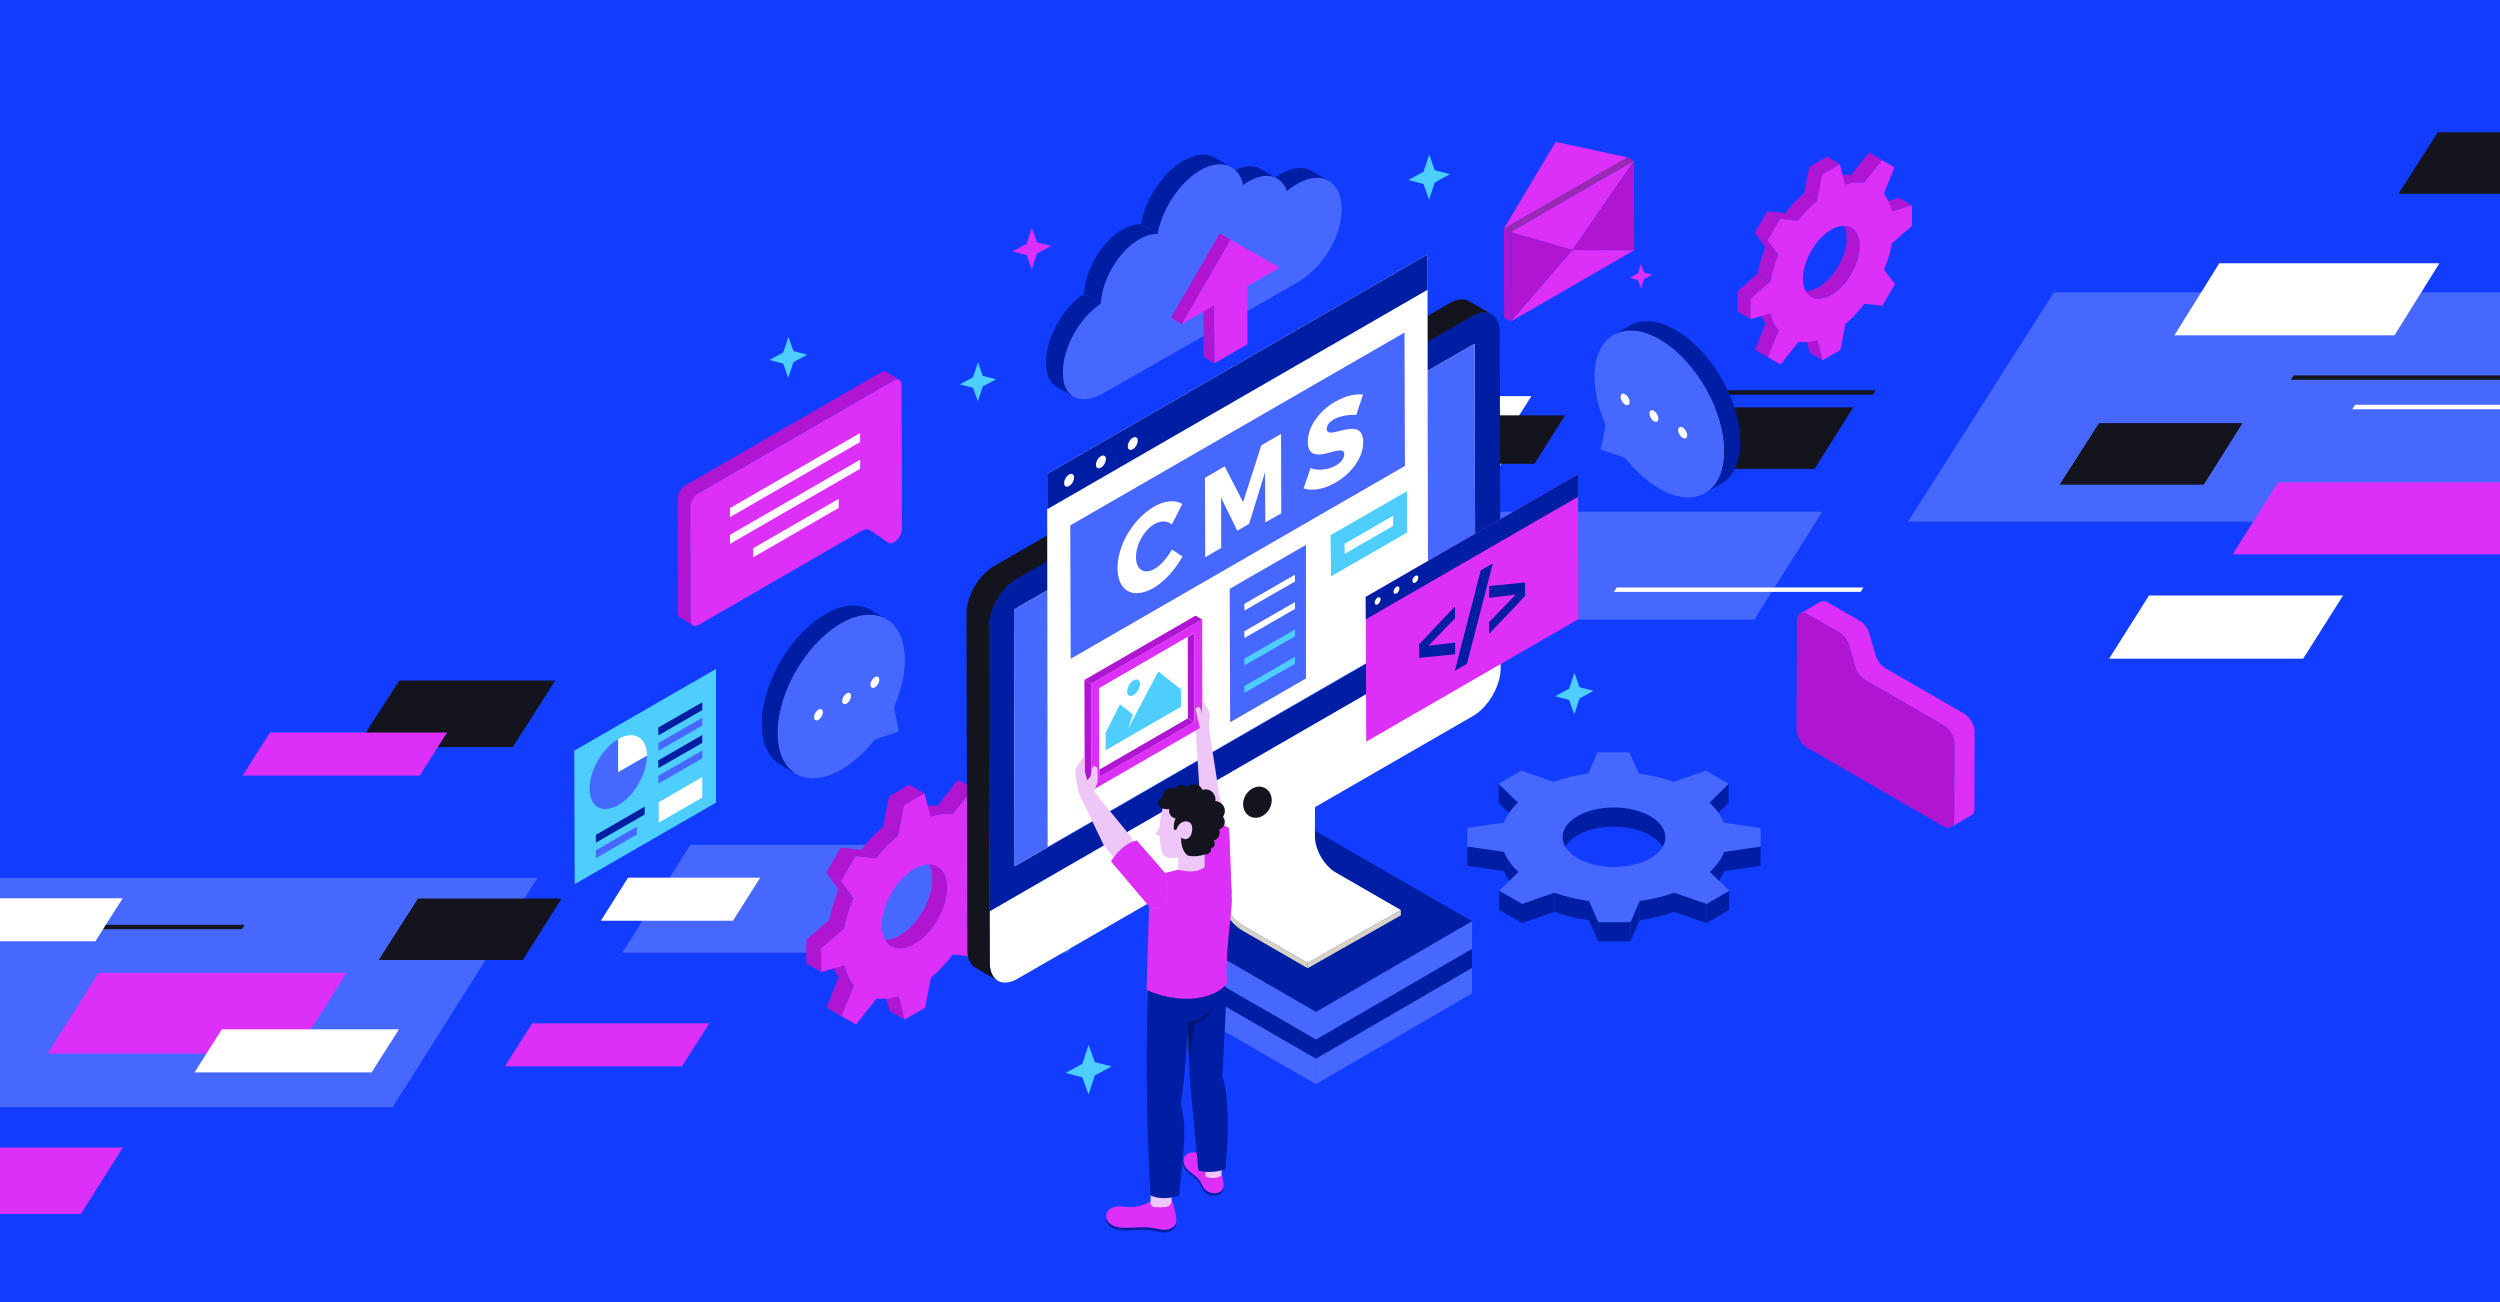 <?xml version="1.0" encoding="UTF-8"?>
<svg id="Warstwa_1" data-name="Warstwa 1" xmlns="http://www.w3.org/2000/svg" xmlns:xlink="http://www.w3.org/1999/xlink" viewBox="0 0 384 200">
  <rect x="0" y="0" width="384" height="200" fill="#808080" stroke="none"/>
  <defs>
    <style>
      .cls-1 {
        fill: #eec6f7;
      }

      .cls-2 {
        fill: #b015d1;
      }

      .cls-3 {
        fill: #d6d3c4;
      }

      .cls-4 {
        opacity: .3;
      }

      .cls-5 {
        fill: #123dff;
      }

      .cls-6 {
        fill: #2e178f;
      }

      .cls-7 {
        fill: #fff;
      }

      .cls-8 {
        fill: #dc30f8;
      }

      .cls-9 {
        fill: none;
      }

      .cls-10 {
        fill: #9a28b2;
      }

      .cls-11 {
        isolation: isolate;
      }

      .cls-12 {
        fill: #4768ff;
      }

      .cls-13 {
        fill: #999;
      }

      .cls-14 {
        fill: #d168cb;
      }

      .cls-15 {
        fill: #13141e;
      }

      .cls-16 {
        clip-path: url(#clippath);
      }

      .cls-17 {
        fill: #001ea4;
      }

      .cls-18 {
        fill: #4eceff;
      }
    </style>
    <clipPath id="clippath">
      <rect class="cls-9" width="384" height="200"/>
    </clipPath>
  </defs>
  <g class="cls-16">
    <rect class="cls-9" x="-22.99" y="1.26" width="426.07" height="195.28"/>
    <path class="cls-5" d="M408.94-2.03H-25.55v205.13h434.48V-2.03h0Z"/>
    <path class="cls-12" d="M164.05,146.33h-68.47l10.46-16.57h68.47l-10.46,16.57Z"/>
    <path class="cls-15" d="M61.52,104.53h23.77l-6.53,10.22h-24.01l6.59-10.22h.18Z"/>
    <path class="cls-12" d="M60.31,170.07H-52.5l22.4-35.22h112.64l-22.24,35.22h0Z"/>
    <path class="cls-12" d="M405.88,80.13h-112.81l22.4-35.22h112.64l-22.24,35.22h0Z"/>
    <path class="cls-7" d="M399.21,62.86h-37.9l.43-.68h37.9l-.43.68Z"/>
    <g class="cls-11">
      <polygon class="cls-2" points="138.95 156.61 136.65 155.28 135.73 151.69 138.03 153.03 138.95 156.61"/>
      <polygon class="cls-2" points="151.21 130.19 148.92 128.85 152.5 127.83 154.79 129.16 151.21 130.19"/>
      <path class="cls-2" d="M144.03,133.11l-2.29-1.33c.9.53,1.46,1.64,1.47,3.23,0,3.19-2.24,7.08-5.02,8.69-1.4.81-2.67.88-3.58.35l2.29,1.33c.92.53,2.18.46,3.58-.35,2.78-1.6,5.03-5.5,5.02-8.69,0-1.59-.56-2.7-1.47-3.23Z"/>
      <polygon class="cls-6" points="149.46 121.11 147.16 119.77 149.39 121.04 151.68 122.38 149.46 121.11"/>
      <polygon class="cls-2" points="129.25 156.1 126.96 154.77 128.84 150.03 131.13 151.37 129.25 156.1"/>
      <polygon class="cls-2" points="146.29 125.11 144 123.78 147.16 119.77 149.46 121.11 146.29 125.11"/>
      <path class="cls-2" d="M129.72,148.29l-2.29-1.33c.28,1.24.76,2.27,1.41,3.08l2.29,1.33c-.65-.81-1.13-1.84-1.41-3.08Z"/>
      <path class="cls-2" d="M144,123.78c-.14-.02-.29-.03-.44-.04-.01,0-.03,0-.04,0-.02,0-.04,0-.06,0-.22-.01-.44-.02-.67,0,0,0,0,0,0,0,0,0,0,0,0,0-.26.01-.53.04-.8.08,0,0-.01,0-.02,0,0,0,0,0-.01,0-.15.02-.31.05-.46.08-.04,0-.08.02-.11.03-.12.03-.24.05-.36.09-.01,0-.02,0-.03,0-.13.03-.25.07-.38.11l2.29,1.33c.14-.04.28-.08.42-.12.12-.03.24-.06.36-.09.04,0,.08-.02.11-.03.16-.03.31-.06.46-.08.01,0,.02,0,.03,0,.27-.04.54-.07.8-.08,0,0,0,0,0,0,.23,0,.45,0,.67,0,.03,0,.06,0,.09,0,.15.01.3.02.44.04l-2.29-1.33Z"/>
      <path class="cls-2" d="M128.8,136.58c-.08.19-.15.38-.23.57-.04.11-.08.23-.12.34-.06.15-.11.3-.16.45-.03.08-.06.16-.09.24-.04.13-.08.26-.12.4-.05.18-.11.35-.16.52-.02.07-.04.13-.06.2-.03.12-.06.24-.09.36-.06.23-.12.46-.17.68-.02.07-.04.15-.05.22-.05.24-.1.47-.14.71l2.29,1.33c.05-.31.12-.62.19-.93.05-.23.11-.46.17-.68.05-.19.1-.37.15-.55.05-.18.11-.35.16-.52.07-.21.13-.42.21-.64.05-.15.11-.3.16-.45.11-.3.22-.61.35-.91l-2.29-1.33Z"/>
      <path class="cls-2" d="M135.66,126.98c-.42.36-.84.74-1.24,1.13-.41.41-.81.83-1.2,1.28-.3.35-.6.71-.88,1.07-.02.03-.04.05-.06.08l2.29,1.33s.04-.05.06-.08c.29-.37.58-.73.88-1.07.39-.44.79-.87,1.2-1.28.4-.4.82-.78,1.24-1.13l-2.29-1.33Z"/>
      <polygon class="cls-2" points="126.13 145.71 123.84 144.38 127.41 141.27 129.7 142.61 126.13 145.71"/>
      <polygon class="cls-2" points="126.14 149.32 123.85 147.98 123.84 144.38 126.13 145.71 126.14 149.32"/>
      <polygon class="cls-2" points="137.96 128.31 135.66 126.98 136.56 122.34 138.85 123.68 137.96 128.31"/>
      <polygon class="cls-2" points="138.85 123.68 136.56 122.34 139.7 120.53 141.99 121.87 138.85 123.68"/>
      <polygon class="cls-2" points="131.09 137.91 128.8 136.58 126.9 134.03 129.19 135.36 131.09 137.91"/>
      <polygon class="cls-2" points="131.41 131.53 129.11 130.2 132.29 130.54 134.58 131.87 131.41 131.53"/>
      <polygon class="cls-2" points="129.19 135.36 126.9 134.03 129.11 130.2 131.41 131.53 129.19 135.36"/>
      <path class="cls-8" d="M154.8,132.77l-3.57,3.11c-.27,1.56-.75,3.14-1.39,4.69l1.9,2.55-2.21,3.83-3.17-.34c-1.02,1.33-2.16,2.54-3.38,3.56l-.89,4.63-3.14,1.81-.92-3.59c-1.22.38-2.36.49-3.38.34l-3.16,4-2.23-1.27,1.88-4.73c-.65-.81-1.13-1.84-1.41-3.08l-3.58,1.02v-3.6s3.56-3.1,3.56-3.1c.27-1.56.75-3.14,1.39-4.7l-1.9-2.55,2.21-3.83,3.18.34c1.02-1.33,2.16-2.54,3.38-3.56l.89-4.63,3.14-1.81.92,3.59c1.22-.38,2.36-.49,3.39-.35l3.16-4,2.23,1.27-1.88,4.73c.65.81,1.13,1.84,1.41,3.08l3.58-1.03v3.6ZM140.48,145.02c2.78-1.6,5.03-5.5,5.02-8.69,0-3.19-2.27-4.48-5.05-2.88s-5.03,5.5-5.02,8.69c0,3.19,2.27,4.48,5.05,2.88"/>
    </g>
    <path class="cls-7" d="M367.79,51.51h-33.81l6.9-11.07h33.81l-6.9,11.07Z"/>
    <path class="cls-15" d="M37.16,142.73H-22.99l.51-.68h60.06l-.43.68Z"/>
    <path class="cls-15" d="M287.69,60.62h-34.58l.51-.68h34.49l-.43.68Z"/>
    <path class="cls-15" d="M386.41,58.34h-34.58l.51-.68h34.49l-.43.68Z"/>
    <path class="cls-15" d="M322.49,64.99h21.97l-5.96,9.45h-22.14l6.05-9.45h.09Z"/>
    <path class="cls-15" d="M374.53,20.32h21.97l-5.96,9.45h-22.14l6.05-9.45h.09Z"/>
    <path class="cls-15" d="M64.29,138.01h21.97l-5.96,9.45h-22.14l6.05-9.45h.09Z"/>
    <path class="cls-15" d="M262.7,62.57h21.97l-5.96,9.45h-22.14l6.05-9.45h.09Z"/>
    <path class="cls-7" d="M353.77,101.17h-29.81l6.13-9.71h29.81l-6.13,9.71Z"/>
    <path class="cls-7" d="M228.13,75.13h-20.3l4.18-6.61h20.3l-4.18,6.61Z"/>
    <path class="cls-8" d="M12.42,186.46h-31.27l6.43-10.19h31.28l-6.43,10.19h0Z"/>
    <path class="cls-8" d="M45.38,161.83H7.3l7.84-12.41h38.09l-7.84,12.41h0Z"/>
    <path class="cls-12" d="M269.45,95.17h-68.47l10.46-16.57h68.47l-10.46,16.57Z"/>
    <path class="cls-8" d="M388.66,85.15h-45.73l6.98-11.07h45.73l-6.98,11.07Z"/>
    <path class="cls-7" d="M14.79,144.58H-12.55l4.2-6.61h27.2l-4.2,6.61h.13Z"/>
    <path class="cls-7" d="M57.21,164.72h-27.33l4.2-6.61h27.2l-4.2,6.61h.13Z"/>
    <path class="cls-7" d="M231.15,67.46h-27.33l4.2-6.61h27.2l-4.2,6.61h.13Z"/>
    <path class="cls-8" d="M104.88,163.79h-27.33l4.2-6.61h27.2l-4.2,6.61h.13Z"/>
    <path class="cls-8" d="M64.6,119.13h-27.33l4.2-6.61h27.2l-4.2,6.61h.13Z"/>
    <path class="cls-7" d="M112.59,141.42h-20.3l4.18-6.61h20.3l-4.18,6.61Z"/>
    <path class="cls-7" d="M285.8,90.91h-37.9l.43-.68h37.9l-.43.68Z"/>
    <path class="cls-15" d="M223.08,63.79h17.31l-4.7,7.45h-17.44l4.76-7.45h.07,0Z"/>
    <g class="cls-11">
      <polygon class="cls-2" points="279.97 55.34 277.98 54.18 277.18 51.07 279.17 52.23 279.97 55.34"/>
      <polygon class="cls-2" points="290.59 32.45 288.61 31.29 291.71 30.4 293.7 31.56 290.59 32.45"/>
      <path class="cls-2" d="M284.37,34.97l-1.99-1.16c.78.45,1.27,1.42,1.27,2.8,0,2.77-1.94,6.14-4.35,7.53-1.21.7-2.31.76-3.1.3l1.99,1.16c.79.46,1.89.4,3.1-.3,2.41-1.39,4.35-4.76,4.35-7.53,0-1.37-.49-2.34-1.27-2.8Z"/>
      <polygon class="cls-6" points="289.07 24.58 287.08 23.43 289.01 24.53 291 25.68 289.07 24.58"/>
      <polygon class="cls-2" points="271.57 54.89 269.58 53.74 271.21 49.64 273.2 50.79 271.57 54.89"/>
      <polygon class="cls-2" points="286.33 28.05 284.34 26.89 287.08 23.43 289.07 24.58 286.33 28.05"/>
      <path class="cls-2" d="M271.98,48.13l-1.99-1.16c.24,1.07.66,1.96,1.22,2.66l1.99,1.16c-.56-.7-.98-1.59-1.22-2.66Z"/>
      <path class="cls-2" d="M284.34,26.89c-.12-.02-.25-.03-.38-.04-.01,0-.02,0-.03,0-.02,0-.03,0-.05,0-.19-.01-.38-.01-.58,0,0,0,0,0,0,0,0,0,0,0,0,0-.23.01-.46.03-.69.07,0,0-.01,0-.02,0,0,0,0,0,0,0-.13.02-.26.04-.4.07-.03,0-.07.02-.1.02-.1.02-.2.05-.31.07,0,0-.02,0-.03,0-.11.03-.22.06-.33.1l1.99,1.16c.12-.04.24-.07.36-.1.1-.03.21-.05.31-.07.03,0,.07-.02.1-.02.13-.03.27-.05.4-.07,0,0,.02,0,.03,0,.23-.04.46-.06.69-.07,0,0,0,0,0,0,.2,0,.39,0,.58,0,.03,0,.05,0,.08,0,.13,0,.26.02.38.04l-1.99-1.16Z"/>
      <path class="cls-2" d="M271.18,37.98c-.07.16-.13.33-.2.49-.04.1-.07.2-.11.29-.05.13-.1.26-.14.39-.02.07-.05.14-.07.21-.04.11-.07.23-.1.34-.05.15-.1.3-.14.45-.02.06-.04.11-.05.17-.03.1-.05.21-.08.31-.05.2-.1.39-.15.59-.01.06-.03.13-.05.19-.04.21-.08.41-.12.62l1.99,1.16c.05-.27.11-.54.17-.81.04-.2.09-.39.15-.59.04-.16.08-.32.13-.48.04-.15.09-.3.14-.45.06-.18.12-.37.18-.55.05-.13.09-.26.14-.39.1-.26.19-.53.3-.79l-1.99-1.16Z"/>
      <path class="cls-2" d="M277.12,29.67c-.37.31-.73.64-1.07.98-.36.35-.7.72-1.04,1.11-.26.3-.52.61-.76.93-.02.02-.03.04-.05.07l1.99,1.16s.03-.04.05-.07c.25-.32.5-.63.76-.93.33-.38.68-.75,1.04-1.11.35-.35.71-.67,1.07-.98l-1.99-1.16Z"/>
      <polygon class="cls-2" points="268.87 45.89 266.88 44.74 269.97 42.05 271.96 43.2 268.87 45.89"/>
      <polygon class="cls-2" points="268.87 49.02 266.89 47.86 266.88 44.74 268.87 45.89 268.87 49.02"/>
      <polygon class="cls-2" points="279.11 30.82 277.12 29.67 277.9 25.65 279.89 26.81 279.11 30.82"/>
      <polygon class="cls-2" points="279.89 26.81 277.9 25.65 280.62 24.08 282.6 25.24 279.89 26.81"/>
      <polygon class="cls-2" points="273.17 39.14 271.18 37.98 269.53 35.77 271.52 36.93 273.17 39.14"/>
      <polygon class="cls-2" points="273.44 33.61 271.45 32.45 274.2 32.75 276.19 33.9 273.44 33.61"/>
      <polygon class="cls-2" points="271.52 36.93 269.53 35.77 271.45 32.45 273.44 33.61 271.52 36.93"/>
      <path class="cls-8" d="M293.7,34.68l-3.1,2.69c-.24,1.35-.65,2.72-1.2,4.06l1.65,2.21-1.92,3.32-2.75-.3c-.89,1.16-1.87,2.2-2.93,3.09l-.77,4.01-2.72,1.57-.8-3.11c-1.05.33-2.04.42-2.93.3l-2.74,3.47-1.93-1.1,1.63-4.1c-.56-.7-.98-1.59-1.22-2.66l-3.1.89v-3.12s3.09-2.69,3.09-2.69c.24-1.35.65-2.72,1.2-4.07l-1.65-2.21,1.92-3.32,2.75.3c.89-1.15,1.87-2.2,2.92-3.08l.78-4.01,2.72-1.57.79,3.11c1.05-.33,2.04-.42,2.93-.3l2.74-3.47,1.93,1.1-1.63,4.1c.56.7.98,1.6,1.22,2.67l3.1-.89v3.12ZM281.3,45.3c2.41-1.39,4.35-4.76,4.35-7.53,0-2.77-1.97-3.88-4.37-2.49-2.41,1.39-4.35,4.76-4.35,7.53,0,2.77,1.97,3.88,4.37,2.49"/>
    </g>
    <g>
      <polygon class="cls-17" points="226.11 141.51 202.14 155.44 178.01 141.51 201.98 127.58 226.11 141.51"/>
      <polygon class="cls-12" points="226.11 141.51 226.09 152.59 202.12 166.52 202.14 155.44 226.11 141.51"/>
      <polygon class="cls-12" points="202.14 155.44 202.12 166.52 177.99 152.59 178.01 141.51 202.14 155.44"/>
      <polygon class="cls-17" points="226.11 145.74 226.09 148.68 202.12 162.61 202.14 159.67 226.11 145.74"/>
      <polygon class="cls-17" points="202.14 159.67 202.12 162.61 177.99 148.68 178.01 145.74 202.14 159.67"/>
    </g>
    <g>
      <polygon class="cls-3" points="200.86 147.9 215.17 139.78 215.17 140.6 200.86 148.72 200.86 147.9"/>
      <path class="cls-3" d="M187.69,125.15l-.03,11.44c0,2.03,1.43,4.52,3.2,5.54l10,5.77v.82s-10-5.77-10-5.77c-2.16-1.25-3.92-4.29-3.91-6.78l.03-11.44.72.41Z"/>
      <path class="cls-7" d="M205.17,134.01c-1.77-1.02-3.2-3.5-3.2-5.54l.03-11.44-14.31,8.12-.03,11.44c0,2.03,1.43,4.52,3.2,5.54l10,5.77,14.31-8.12-10-5.77Z"/>
      <polygon class="cls-13" points="186.98 124.74 201.29 116.62 202.01 117.03 187.69 125.15 186.98 124.74"/>
    </g>
    <path class="cls-7" d="M152.01,139.97l78.46-45.27.03,7.95c0,2.69-1.89,5.96-4.22,7.31l-70.01,40.39c-2.34,1.35-4.24.26-4.24-2.43l-.02-7.95Z"/>
    <path class="cls-17" d="M151.89,96.27c0-2.68,1.88-5.96,4.22-7.31l70-40.39c2.34-1.35,4.24-.26,4.25,2.42l.11,43.69-78.46,45.27-.11-43.69Z"/>
    <polyline class="cls-7" points="155.75 93.62 155.85 133.06 226.6 92.24 226.5 52.8 155.75 93.62"/>
    <polygon class="cls-12" points="155.75 93.62 226.5 52.8 226.6 92.24 155.85 133.06 155.75 93.62"/>
    <path class="cls-15" d="M225.68,46.28c-.77-.45-1.84-.38-3.01.29l-70,40.39c-2.34,1.35-4.23,4.62-4.22,7.31l.13,51.65h0c0,1.34.48,2.27,1.23,2.71l3.45,2c-.76-.44-1.23-1.38-1.23-2.72l-.02-7.95h0s-.11-43.69-.11-43.69c0-2.68,1.88-5.96,4.22-7.31l70-40.39c1.18-.68,2.24-.74,3.01-.29l-3.45-2Z"/>
    <g>
      <g>
        <path class="cls-12" d="M129.17,95.73c5.35-3.09,9.8-.59,9.82,5.59,0,2.18-.53,4.53-1.46,6.79-.14.35-.18.69-.13.97l.68,3.26-3.31,1.11c-.07.02-.15.06-.23.1-.18.1-.35.25-.51.44-1.41,1.74-3.05,3.2-4.79,4.21-.21.12-.42.23-.63.34-4.92,2.49-8.91.16-9.17-5.36-.3-6.22,4.05-14.03,9.51-17.32.07-.04.14-.09.22-.13Z"/>
        <path class="cls-17" d="M133.71,93.68c-1.79-1.04-4.25-.9-6.95.66-.07.04-.14.08-.22.13-5.47,3.29-9.81,11.1-9.51,17.32.13,2.77,1.2,4.73,2.85,5.69l2.41,1.4c-1.65-.96-2.72-2.92-2.85-5.69-.3-6.22,4.05-14.03,9.51-17.32.07-.04.14-.09.22-.13,2.7-1.56,5.17-1.69,6.95-.66l-2.41-1.4Z"/>
      </g>
      <g>
        <path class="cls-7" d="M125.71,109.01c.38-.22.68-.04.68.39s-.3.96-.68,1.17c-.38.22-.68.04-.68-.39,0-.43.3-.96.68-1.17Z"/>
        <path class="cls-7" d="M130.04,106.51c.37-.22.68-.04.68.39,0,.43-.3.96-.68,1.17-.38.22-.68.04-.68-.39,0-.43.3-.96.68-1.17Z"/>
        <path class="cls-7" d="M134.38,104.01c.38-.22.68-.04.68.39,0,.43-.3.96-.68,1.17-.37.22-.68.04-.68-.39,0-.43.3-.96.68-1.17Z"/>
      </g>
    </g>
    <g>
      <g>
        <path class="cls-12" d="M254.93,52.11c-5.46-3.15-9.99-.6-10.01,5.7,0,2.22.54,4.62,1.49,6.93.14.35.19.71.13.99l-.69,3.32,3.38,1.14c.08.03.15.06.23.11.18.1.36.26.52.45,1.44,1.77,3.11,3.27,4.88,4.29.21.12.43.24.64.35,5.02,2.54,9.08.16,9.35-5.47.3-6.35-4.13-14.31-9.7-17.67-.07-.04-.15-.09-.22-.13Z"/>
        <path class="cls-17" d="M250.3,50.02c1.82-1.06,4.34-.92,7.09.67.07.04.15.09.22.13,5.57,3.36,10,11.32,9.7,17.67-.13,2.82-1.22,4.82-2.9,5.8l-2.46,1.43c1.68-.98,2.77-2.98,2.9-5.8.3-6.35-4.13-14.31-9.7-17.67-.07-.04-.15-.09-.22-.13-2.75-1.59-5.27-1.73-7.09-.67l2.46-1.43Z"/>
      </g>
      <g>
        <path class="cls-7" d="M258.46,65.66c-.38-.22-.69-.04-.69.4s.31.97.69,1.2c.38.22.69.04.69-.4s-.31-.97-.69-1.2Z"/>
        <path class="cls-7" d="M254.04,63.1c-.38-.22-.69-.04-.69.4,0,.44.31.98.69,1.2.38.22.69.04.69-.4,0-.44-.31-.97-.69-1.2Z"/>
        <path class="cls-7" d="M249.62,60.55c-.38-.22-.69-.04-.69.4,0,.44.31.97.69,1.2.38.22.69.04.69-.4s-.31-.98-.69-1.2Z"/>
      </g>
    </g>
    <g>
      <polygon class="cls-17" points="265.52 120.38 265.51 123.34 262.56 126.23 262.57 123.27 265.52 120.38"/>
      <polygon class="cls-17" points="233.17 123.27 233.17 126.22 230.18 123.34 230.19 120.38 233.17 123.27"/>
      <path class="cls-17" d="M255.81,128.62v2.96c0-1.18-.78-2.36-2.34-3.26-3.1-1.79-8.1-1.79-11.18,0-1.53.89-2.29,2.05-2.3,3.22v-2.96c.01-1.16.78-2.33,2.31-3.22,3.08-1.79,8.08-1.79,11.18,0,1.56.9,2.34,2.08,2.33,3.26Z"/>
      <polygon class="cls-17" points="270.42 130.02 270.41 132.98 264.8 133.81 264.81 130.85 270.42 130.02"/>
      <polygon class="cls-17" points="231.02 130.85 231.01 133.8 225.38 132.98 225.39 130.02 231.02 130.85"/>
      <path class="cls-17" d="M264.81,130.85v2.96c-.42,1.07-1.15,2.11-2.19,3.08v-2.96c1.04-.96,1.77-2,2.19-3.08Z"/>
      <path class="cls-17" d="M233.23,133.92v2.96c-1.05-.96-1.79-2-2.22-3.08v-2.96c.44,1.08,1.18,2.12,2.22,3.08Z"/>
      <path class="cls-17" d="M257.15,137.11v2.96c-1.67.6-3.46,1.03-5.31,1.27v-2.96c1.86-.24,3.66-.67,5.31-1.27Z"/>
      <path class="cls-17" d="M244.07,138.38v2.96c-1.87-.25-3.66-.67-5.33-1.27v-2.96c1.67.6,3.47,1.03,5.33,1.27Z"/>
      <polygon class="cls-17" points="265.61 136.81 265.6 139.77 262.13 141.79 262.14 138.83 265.61 136.81"/>
      <polygon class="cls-17" points="262.14 138.83 262.13 141.79 257.14 140.07 257.15 137.11 262.14 138.83"/>
      <polygon class="cls-17" points="233.78 138.83 233.77 141.78 230.28 139.77 230.28 136.81 233.78 138.83"/>
      <polygon class="cls-17" points="238.75 137.11 238.74 140.07 233.77 141.78 233.78 138.83 238.75 137.11"/>
      <polygon class="cls-17" points="251.84 138.38 251.83 141.34 250.43 144.6 250.44 141.64 251.84 138.38"/>
      <polygon class="cls-17" points="250.44 141.64 250.43 144.6 245.5 144.6 245.51 141.64 250.44 141.64"/>
      <polygon class="cls-17" points="245.51 141.64 245.5 144.6 244.06 141.34 244.07 138.38 245.51 141.64"/>
      <path class="cls-12" d="M262.14,138.83l-4.99-1.72c-1.66.6-3.45,1.03-5.3,1.27l-1.4,3.26h-4.93l-1.44-3.26c-1.86-.25-3.65-.67-5.32-1.27l-4.97,1.72-3.5-2.02,2.95-2.89c-1.04-.96-1.78-2-2.22-3.08l-5.63-.82-.02-2.85,5.62-.82c.42-1.07,1.15-2.11,2.18-3.08l-2.98-2.88,3.48-2.02,4.99,1.72c1.66-.6,3.45-1.03,5.3-1.27l1.4-3.26h4.93l1.44,3.26c1.86.25,3.66.67,5.32,1.27l4.97-1.72,3.5,2.02-2.95,2.89c1.05.96,1.78,2,2.22,3.08l5.63.82.02,2.85-5.62.82c-.42,1.07-1.15,2.11-2.18,3.08l2.99,2.88-3.48,2.02ZM242.33,131.83c3.1,1.79,8.1,1.79,11.18,0,3.08-1.79,3.06-4.69-.03-6.48-3.1-1.79-8.1-1.79-11.18,0-3.08,1.79-3.06,4.69.04,6.48"/>
    </g>
    <g class="cls-11">
      <path class="cls-15" d="M193.14,120.85c1.22-.17,2.2.75,2.2,2.06,0,1.31-.99,2.51-2.2,2.68-1.22.17-2.2-.76-2.2-2.06,0-1.31.99-2.51,2.2-2.68Z"/>
    </g>
    <g>
      <polygon class="cls-10" points="232 35.67 231 35.11 249.97 24.16 250.97 24.73 232 35.67"/>
      <g>
        <polygon class="cls-8" points="250.97 24.73 241.51 38.41 232 35.67 250.97 24.73"/>
        <polygon class="cls-8" points="249.95 24.17 238.96 21.79 230.99 35.12 249.95 24.17"/>
        <polygon class="cls-2" points="250.97 24.73 251.01 38.44 241.51 38.41 250.97 24.73"/>
        <polygon class="cls-8" points="241.51 38.41 251.01 38.44 232.04 49.39 241.51 38.41"/>
        <polygon class="cls-2" points="232.04 49.39 232 35.67 241.51 38.41 232.04 49.39"/>
      </g>
      <polygon class="cls-2" points="232.04 49.39 231.04 48.82 231 35.11 232 35.67 232.04 49.39"/>
    </g>
    <g>
      <path class="cls-8" d="M301.67,109.61l-12.09-6.98c-.67-.39-1.28-1.21-1.52-2.07l-.89-3.13c-.24-.86-.85-1.68-1.52-2.07l-4.87-2.81c-.46-.26-.87-.29-1.17-.11l-3.11,1.81c.3-.17.71-.15,1.17.11l4.87,2.81c.67.39,1.28,1.21,1.52,2.07l.89,3.13c.24.86.85,1.68,1.52,2.07l12.09,6.98c.9.52,1.63,1.79,1.63,2.83l-.03,11.74c0,.52-.18.88-.48,1.05l3.11-1.81c.29-.17.48-.53.48-1.05l.03-11.74c0-1.04-.73-2.3-1.63-2.83Z"/>
      <path class="cls-2" d="M282.53,97.16c.67.39,1.28,1.21,1.52,2.07l.89,3.13c.24.86.85,1.68,1.52,2.07l12.09,6.98c.9.52,1.63,1.79,1.63,2.83l-.03,11.74c0,1.04-.74,1.46-1.64.94l-20.91-12.07c-.9-.52-1.63-1.79-1.63-2.83v-4.28s.04-9.34.04-9.34v-3.11c.01-1.04.75-1.46,1.65-.94l4.87,2.81Z"/>
    </g>
    <g>
      <g>
        <path class="cls-17" d="M201.51,26.27l2.59,1.5c-1.24-.72-2.95-.62-4.84.47-.54.31-1.07.69-1.57,1.12l-2.59-1.5c.51-.43,1.03-.81,1.57-1.12,1.89-1.09,3.6-1.19,4.84-.47Z"/>
        <path class="cls-17" d="M193.61,25.93l2.59,1.5c-1.11-.65-2.65-.56-4.35.43-.3.17-.59.37-.88.58l-2.59-1.5c.29-.21.58-.41.88-.58,1.7-.98,3.24-1.07,4.35-.43Z"/>
        <path class="cls-17" d="M186.57,24.2c-1.22-.71-2.92-.61-4.79.47-3.19,1.84-5.86,5.94-6.54,9.77l2.59,1.5c.68-3.83,3.35-7.93,6.54-9.77,1.87-1.08,3.57-1.18,4.79-.47l-2.59-1.5Z"/>
        <path class="cls-17" d="M169.1,46.63l-2.59-1.5c.16-3.69,2.74-8.05,5.91-9.88,1.01-.59,1.97-.84,2.81-.81l2.59,1.5c-.84-.03-1.79.22-2.81.81-3.17,1.83-5.76,6.19-5.91,9.88Z"/>
        <path class="cls-17" d="M164.89,60.92l-2.59-1.5c-1.01-.59-1.63-1.82-1.63-3.68-.01-3.83,2.56-8.45,5.84-10.6l2.59,1.5c-3.27,2.15-5.85,6.78-5.84,10.6,0,1.86.62,3.1,1.63,3.68Z"/>
        <path class="cls-12" d="M184.36,26.17c3.22-1.86,5.92-.82,6.6,2.27.29-.21.58-.41.88-.58,2.72-1.57,5.04-.86,5.84,1.51.51-.43,1.03-.81,1.57-1.12,3.76-2.17,6.81-.43,6.82,3.89.01,4.32-3.02,9.07-6.78,11.24l-29.71,16.96c-3.48,2.01-6.31.9-6.32-3.1-.01-3.83,2.56-8.45,5.84-10.6.16-3.69,2.74-8.05,5.91-9.88,1.01-.59,1.97-.84,2.81-.81.68-3.83,3.35-7.93,6.54-9.77Z"/>
      </g>
      <g>
        <polygon class="cls-2" points="186.53 55.8 184.88 54.84 184.84 45.94 186.49 46.9 186.53 55.8"/>
        <polygon class="cls-8" points="189.01 36.8 196.55 41.1 191.57 43.97 191.62 52.87 186.53 55.8 186.49 46.9 181.52 49.78 189.01 36.8"/>
        <polygon class="cls-2" points="181.52 49.78 179.86 48.81 187.35 35.84 189.01 36.8 181.52 49.78"/>
      </g>
    </g>
    <g>
      <g>
        <polygon class="cls-7" points="160.84 72.79 219.27 39.08 219.35 96.36 160.92 130.07 160.84 72.79"/>
        <polygon class="cls-17" points="219.35 71.65 219.34 71.66 219.27 44.51 160.85 78.22 160.84 72.79 219.27 39.08 219.35 71.65"/>
      </g>
      <g>
        <path class="cls-7" d="M164.21,72.89c.42-.24.77-.05.77.44,0,.49-.34,1.08-.76,1.32-.42.24-.77.05-.77-.44,0-.49.34-1.08.76-1.32Z"/>
        <path class="cls-7" d="M169.1,70.07c.42-.24.77-.05.77.44,0,.49-.34,1.08-.76,1.32-.42.24-.77.05-.77-.44,0-.49.34-1.08.76-1.32Z"/>
        <path class="cls-7" d="M173.99,67.24c.42-.24.77-.05.77.44,0,.49-.34,1.08-.76,1.32-.42.24-.77.05-.77-.44,0-.49.34-1.08.76-1.32Z"/>
      </g>
    </g>
    <g>
      <polygon class="cls-12" points="215.73 51.69 215.73 51.08 215.73 51.08 215.73 51.08 167.18 79.09 164.39 80.7 164.46 101.19 215.8 71.57 215.73 51.69"/>
      <g>
        <path class="cls-7" d="M177.31,77.79c1.57-.91,3.23-1.06,4.29-.38l-1.6,3.14c-.7-.57-1.71-.61-2.64-.08-1.64.94-2.87,3.14-2.87,5.09,0,1.97,1.25,2.75,2.89,1.8.88-.51,1.89-1.65,2.63-2.95l1.63,1.06c-1.13,2.03-2.83,3.9-4.4,4.81-3.19,1.84-5.58.54-5.59-3.05,0-3.52,2.42-7.57,5.66-9.44Z"/>
        <polygon class="cls-7" points="196.77 66.65 196.8 78.84 194.35 80.25 194.31 72.54 191.86 80.47 190.05 81.52 187.56 76.44 187.58 84.16 185.12 85.59 185.08 73.39 188.11 71.64 190.94 77.13 193.74 68.39 196.77 66.65"/>
        <path class="cls-7" d="M205.12,61.69c1.56-.9,3.13-1.25,4.24-1.07l-1.04,3.12c-1.12-.08-2.55.16-3.43.67-.67.38-1.1.92-1.1,1.47,0,2.02,5.59-2.36,5.6,2.03,0,2.49-1.9,4.86-4.26,6.22-1.77,1.02-3.62,1.34-4.9.88l1.07-3.11c1.09.45,2.75.26,3.85-.38.82-.47,1.33-1.12,1.33-1.76,0-2.07-5.59,2.41-5.6-1.91,0-2.28,1.67-4.69,4.23-6.17Z"/>
      </g>
    </g>
    <g>
      <g>
        <g>
          <polygon class="cls-8" points="242.38 72.87 242.44 95.1 209.85 113.92 209.78 91.69 242.38 72.87"/>
          <polygon class="cls-17" points="242.38 76.31 209.79 95.13 209.78 91.69 242.38 72.87 242.38 76.31"/>
        </g>
        <g>
          <path class="cls-7" d="M211.6,91.79c.25-.14.45-.03.46.26,0,.29-.2.64-.45.78-.25.14-.45.03-.46-.26,0-.29.2-.64.45-.78Z"/>
          <path class="cls-7" d="M214.49,90.12c.25-.14.45-.03.46.26,0,.29-.2.64-.45.78-.25.14-.45.03-.46-.26,0-.29.2-.64.45-.78Z"/>
          <path class="cls-7" d="M217.39,88.45c.25-.14.45-.03.46.26,0,.29-.2.64-.45.78-.25.14-.45.03-.46-.26,0-.29.2-.64.45-.78Z"/>
        </g>
      </g>
      <g>
        <polygon class="cls-17" points="228.71 90.02 234.25 89.46 234.25 91.54 228.73 97.37 228.73 95.56 232.82 91.32 228.72 91.83 228.71 90.02"/>
        <polygon class="cls-17" points="229.3 86.54 225.32 101.96 223.46 103.04 227.44 87.61 229.3 86.54"/>
        <polygon class="cls-17" points="223.49 93.14 223.5 94.95 219.4 99.19 223.51 98.69 223.51 100.49 217.98 101.05 217.97 98.97 223.49 93.14"/>
      </g>
    </g>
    <g>
      <polygon class="cls-18" points="109.98 102.75 90.99 113.7 88.2 115.31 88.28 135.8 109.98 123.28 109.98 102.75"/>
      <g>
        <polygon class="cls-7" points="101.18 123.22 101.18 126.36 107.87 122.5 107.87 119.36 101.18 123.22"/>
        <g>
          <polygon class="cls-17" points="91.51 128.24 91.55 129.42 99.02 125.11 99.02 123.9 91.51 128.24"/>
          <polygon class="cls-12" points="97.83 126.97 91.51 130.62 91.55 131.8 97.83 128.18 97.83 126.97"/>
        </g>
        <g>
          <g>
            <polygon class="cls-17" points="107.87 107.87 101.1 111.76 101.14 112.95 107.87 109.07 107.87 107.87"/>
            <polygon class="cls-12" points="107.87 110.25 101.1 114.14 101.14 115.33 107.87 111.45 107.87 110.25"/>
          </g>
          <g>
            <polygon class="cls-17" points="107.87 112.9 101.1 116.79 101.14 117.98 107.87 114.11 107.87 112.9"/>
            <polygon class="cls-12" points="107.87 115.28 101.1 119.17 101.14 120.36 107.87 116.49 107.87 115.28"/>
          </g>
        </g>
        <g>
          <path class="cls-12" d="M94.96,118.59l4.41-2.54c0,1.4-.49,2.95-1.28,4.33-.8,1.38-1.9,2.58-3.11,3.28-1.22.7-2.32.77-3.12.32s-1.3-1.44-1.3-2.84c0-1.4.49-2.95,1.28-4.33.8-1.38,1.9-2.58,3.11-3.28v5.07Z"/>
          <path class="cls-7" d="M94.94,113.53c1.22-.7,2.32-.77,3.12-.32.8.46,1.3,1.44,1.3,2.84l-4.41,2.54v-5.07Z"/>
        </g>
      </g>
    </g>
    <g>
      <polygon class="cls-12" points="200.6 83.69 191.66 88.84 188.88 90.45 188.95 110.94 200.6 104.21 200.6 83.69"/>
      <g>
        <polygon class="cls-7" points="198.91 88.27 192.97 91.69 191.12 92.76 191.16 93.78 198.91 89.31 198.91 88.27"/>
        <polygon class="cls-7" points="198.91 92.48 192.97 95.9 191.12 96.97 191.16 97.99 198.91 93.53 198.91 92.48"/>
        <polygon class="cls-18" points="198.91 96.69 192.97 100.11 191.12 101.18 191.16 102.2 198.91 97.74 198.91 96.69"/>
        <polygon class="cls-18" points="198.91 100.9 192.97 104.32 191.12 105.39 191.16 106.41 198.91 101.95 198.91 100.9"/>
      </g>
    </g>
    <g>
      <polygon class="cls-18" points="216.11 75.44 207.17 80.59 204.38 82.2 204.45 88.53 216.11 81.81 216.11 75.44"/>
      <polygon class="cls-7" points="213.98 79.22 208.29 82.51 206.51 83.53 206.55 85.07 213.98 80.78 213.98 79.22"/>
    </g>
    <g>
      <path class="cls-2" d="M136.15,57.14c-.22-.13-.53-.11-.86.08l-30.01,17.33c-.67.39-1.21,1.33-1.21,2.1l.05,17.43c0,.38.14.65.36.78l1.97,1.21c-.22-.13-.35-.4-.36-.78l-.05-17.43c0-.77.54-1.71,1.21-2.1l30.01-17.33c.34-.19.64-.21.86-.08l-1.97-1.21Z"/>
      <path class="cls-8" d="M107.24,75.76c-.67.39-1.21,1.33-1.21,2.1l.05,17.43c0,.77.55,1.08,1.22.7l24.94-14.4c.56-.33,1.1-.36,1.48-.1l2.71,1.85c.25.17.57.13.89-.05.62-.36,1.22-1.26,1.22-2.11l-.06-22.04c0-.77-.55-1.08-1.22-.69l-30.01,17.33Z"/>
      <g>
        <polygon class="cls-7" points="112.13 78.04 112.13 79.43 132.11 67.9 132.11 66.51 112.13 78.04"/>
        <polygon class="cls-7" points="112.13 82.15 112.13 83.54 132.11 72.01 132.11 70.62 112.13 82.15"/>
        <polygon class="cls-7" points="128.83 76.62 115.69 84.21 115.69 85.6 128.83 78.01 128.83 76.62"/>
      </g>
    </g>
    <polygon class="cls-18" points="219.53 23.74 220.38 26.15 222.73 26.75 220.38 28.02 219.51 30.67 218.65 28.26 216.31 27.65 218.65 26.39 219.53 23.74"/>
    <polygon class="cls-8" points="252.05 40.55 252.52 41.86 253.8 42.19 252.52 42.88 252.05 44.32 251.58 43.01 250.3 42.68 251.58 41.99 252.05 40.55"/>
    <polygon class="cls-18" points="241.83 103.33 242.62 105.55 244.78 106.11 242.62 107.28 241.81 109.73 241.02 107.51 238.86 106.95 241.02 105.78 241.83 103.33"/>
    <polygon class="cls-18" points="167.21 160.48 168.16 163.14 170.74 163.8 168.16 165.2 167.2 168.12 166.25 165.47 163.67 164.8 166.25 163.4 167.21 160.48"/>
    <polygon class="cls-8" points="158.49 35 159.29 37.23 161.45 37.79 159.28 38.95 158.48 41.4 157.69 39.18 155.52 38.62 157.69 37.45 158.49 35"/>
    <polygon class="cls-18" points="121.1 51.75 121.88 53.93 124 54.48 121.87 55.63 121.08 58.04 120.3 55.85 118.17 55.3 120.3 54.15 121.1 51.75"/>
    <polygon class="cls-18" points="150.22 55.64 150.96 57.73 153 58.26 150.96 59.35 150.21 61.65 149.46 59.56 147.43 59.04 149.46 57.94 150.22 55.64"/>
    <g>
      <polygon class="cls-1" points="184.68 111.62 183.66 112.21 184.27 121.84 185.25 127.6 188.62 127.99 187.24 121.84 185.68 111.67 184.68 111.62"/>
      <path class="cls-14" d="M184.94,126.89c2.32-.87,3.84.35,3.84.35l.38,9.85-4.14-2.37-.08-7.83Z"/>
      <path class="cls-8" d="M184.94,126.89c2.32-.87,3.84.35,3.84.35l.38,9.85-4.14-2.37-.08-7.83Z"/>
      <g>
        <polygon class="cls-2" points="182.41 97.86 182.43 110.32 183.45 110.91 183.42 97.27 182.41 97.86"/>
        <polygon class="cls-2" points="168.85 118.19 168.85 119.37 183.45 110.91 182.43 110.32 168.85 118.19"/>
        <path class="cls-8" d="M184.65,95.15l-17.06,9.87.04,16.46,17.06-9.87-.04-16.46ZM168.85,119.37v-1.18s-.03-12.47-.03-12.47l13.59-7.87,1.01-.59.03,13.64-14.6,8.45Z"/>
        <polygon class="cls-2" points="184.65 95.15 183.63 94.56 166.57 104.44 167.59 105.03 184.65 95.15"/>
        <polygon class="cls-2" points="166.57 104.44 166.61 120.9 167.63 121.49 167.59 105.03 166.57 104.44"/>
        <polygon class="cls-7" points="182.41 97.86 168.82 105.73 168.85 118.19 182.43 110.32 182.41 97.86"/>
        <g>
          <polygon class="cls-18" points="177.91 103.14 174.32 109.96 173.31 111.89 174.01 109.72 172.03 108.18 169.82 112.56 169.83 115.24 181.4 108.56 181.39 105.88 177.91 103.14"/>
          <path class="cls-18" d="M174.12,106.76c.54-.31.98-1.08.98-1.7,0-.63-.44-.88-.99-.56-.54.31-.98,1.08-.98,1.7,0,.63.44.88.99.56Z"/>
        </g>
      </g>
      <path class="cls-1" d="M174.76,129.94l-1.89-2.45-4.84-5.92.41-1.02c.13-.33.2-.69.18-1.05l-.05-1.39c0-.23-.2-.41-.42-.41h0c-.21,0-.38.15-.42.35l-.22,1.21-.51.59-.46-1.65v-2.1l-1.04,1.51c-.28.41-.39.91-.31,1.39l.44,2.64,3.89,8.16,2.25,2.79,2.99-2.63Z"/>
      <g>
        <g>
          <g>
            <path class="cls-17" d="M180.63,187.83c-.2.62-.88.98-1.54,1.03-.65.05-1.3-.13-1.94-.25-1.44-.26-2.84,0-4.27-.04-.47-.01-.95-.03-1.41-.15-.46-.12-.9-.35-1.2-.71-.18-.21-.3-.48-.35-.75-.07.41.07.85.35,1.18.3.36.74.59,1.2.71.46.12.93.14,1.41.15,1.44.03,2.83-.23,4.27.04.64.12,1.29.3,1.94.25.65-.05,1.34-.41,1.54-1.03.07-.21.07-.44.05-.67,0,.08-.02.16-.05.24Z"/>
            <path class="cls-8" d="M180.6,186.63c-.09-.44-.18-.87-.27-1.31-.05-.23-.1-.47-.22-.67-.13-.2-.35-.36-.58-.33-.79-.11-1.9-.39-2.56.06-1.03.71-2.29,1.07-3.53,1.03-.65-.02-1.31-.16-1.96-.08-.65.08-1.32.44-1.52,1.07-.06.18-.06.38-.03.57.04.27.17.54.35.75.3.36.74.59,1.2.71.46.12.93.14,1.41.15,1.44.03,2.83-.23,4.27.04.64.12,1.29.3,1.94.25.65-.05,1.34-.41,1.54-1.03.03-.08.04-.16.05-.24.04-.31-.02-.64-.09-.95Z"/>
          </g>
          <path class="cls-1" d="M176.78,183l-.06,1.71c-.01.36.26.67.63.7.59.04,1.16.04,1.72-.02.48-.05.85-.43.88-.92l.07-1.26-3.24-.21Z"/>
        </g>
        <g>
          <g>
            <path class="cls-17" d="M187.93,182.1c-.02.25-.08.5-.23.71-.19.25-.5.4-.81.45-.75.14-1.57-.2-2-.82-.21-.31-.34-.68-.54-1-.28-.44-.71-.77-1.12-1.09-.42-.32-.84-.65-1.13-1.08-.28-.42-.41-.98-.22-1.45-.04.06-.08.12-.11.18-.22.49-.09,1.09.2,1.54.29.45.73.79,1.15,1.12.42.33.86.67,1.14,1.12.21.33.33.71.55,1.03.44.65,1.28.99,2.04.85.32-.06.63-.21.82-.47.2-.28.25-.64.24-.98,0-.04,0-.07,0-.11Z"/>
            <path class="cls-8" d="M187.41,179.95c-.52-.91-1.59-1.57-2.42-2.22-.47-.37-1.01-.68-1.6-.73-.59-.05-1.24.22-1.49.76,0,.02-.01.03-.02.05-.19.47-.06,1.02.22,1.45.29.44.71.76,1.13,1.08.42.32.84.65,1.12,1.09.2.32.33.68.54,1,.43.63,1.25.96,2,.82.31-.06.62-.2.81-.45.15-.2.21-.45.23-.71,0-.08,0-.16,0-.25-.01-.66-.2-1.32-.52-1.9Z"/>
          </g>
          <path class="cls-1" d="M185.16,179.16v1.55c1.42.59,2.42-.11,2.42-.11l.15-1.4-2.56-.05Z"/>
        </g>
        <path class="cls-17" d="M188.13,150.99c.47,1.4-.11,8.03-.38,14.4,1.01,2.41,1.04,9.37.46,14.22,0,0-2.32.8-4.14.17l-1.29-13.7-.32-7.57s-.42,6.64-1.08,10.95c.62,3.3.9,3.79-.29,14.22,0,0-2.5.84-4.37-.07-.87-14.26-.55-27.25-.38-31.92l11.79-.7Z"/>
        <path class="cls-4" d="M182.66,163.13l-.26-6.17c1.6,0,3.08-1.19,4.2-2.32-1.08,1.93-3.18,2.78-3.18,2.78l-.76,5.72Z"/>
      </g>
      <path class="cls-8" d="M176.1,152.07c7.12,2.98,11.73.29,12.36-1.11-.33-4.92.83-10.68.75-13.12-.09-2.45-.39-5.2-4.18-4.65l-4.03.39-2.05.5-2.45,5.1-.39,12.9Z"/>
      <g>
        <path class="cls-15" d="M185.02,131.25c.24.03.62-.09.79-.27.17-.18.24-.44.19-.68.24-.04.45-.21.54-.44.09-.22.01-.54-.13-.74.35-.09.65-.33.8-.65.15-.32.18-.74.04-1.06.38-.1.7-.41.81-.78.11-.38.04-.87-.23-1.15.33-.43.4-1.05.18-1.54-.22-.5-.78-.86-1.33-.9.08-.52-.12-1.08-.52-1.43-.4-.35-.96-.44-1.47-.29-.17-.44-.59-.78-1.06-.85-.47-.07-.99.07-1.28.45-.23-.27-.6-.4-.95-.35-.35.05-.72.24-.86.57-.45-.2-1-.15-1.4.12-.41.27-.64.77-.63,1.26-.36.1-.63.47-.61.84.02.37.33.75.7.81.35,1.91,1,3.81,1.89,5.54.4.78.89,1.57,1.66,1.97.84.44,2.15.19,2.87-.43Z"/>
        <polygon class="cls-1" points="178.31 126.7 177.47 128.15 178.39 128.49 178.31 126.7"/>
        <path class="cls-1" d="M178.59,124.17c-.55,2-.64,4.13-.24,6.17.07.35.16.71.38.98.26.31.66.46,1.06.49.4.03.8-.04,1.19-.11v1.89c1.43.34,2.91.47,4.03-.39v-1.93c-.81.24-1.68.34-2.5.16-.99-.53-1.19-2.34-1.05-2.82.15.24.5.33.77.27.27-.06.5-.27.64-.51.14-.24.2-.52.24-.8.04-.34.04-.71-.15-1-.23-.35-.71-.49-1.12-.38-.41.11-.74.42-.94.79-.07.12-.12.24-.17.36-.08.23-.41.18-.43-.06-.05-.54.05-1.09.28-1.58-.32,0-.62-.24-.81-.5-.19-.26-.25-.6-.16-.91-.48.05-1.04-.11-1.04-.11Z"/>
      </g>
      <path class="cls-14" d="M178.94,134.08l-4.35-4.97c-2.5.61-3.91,3.21-3.91,3.21l5.81,6.86c4.26,1.67,2.45-5.1,2.45-5.1Z"/>
      <path class="cls-1" d="M184.32,111.83l-.32-1.24-.33-1.5c-.04-.19.07-.39.25-.45h0c.2-.07.42.04.48.24l.28.81v-2.3l.96,1.71c.14.26.21.55.18.85l-.14,1.71-1.37.16Z"/>
      <path class="cls-8" d="M178.94,134.08l-4.35-4.97c-2.5.61-3.91,3.21-3.91,3.21l5.81,6.86c4.26,1.67,2.45-5.1,2.45-5.1Z"/>
    </g>
  </g>
</svg>